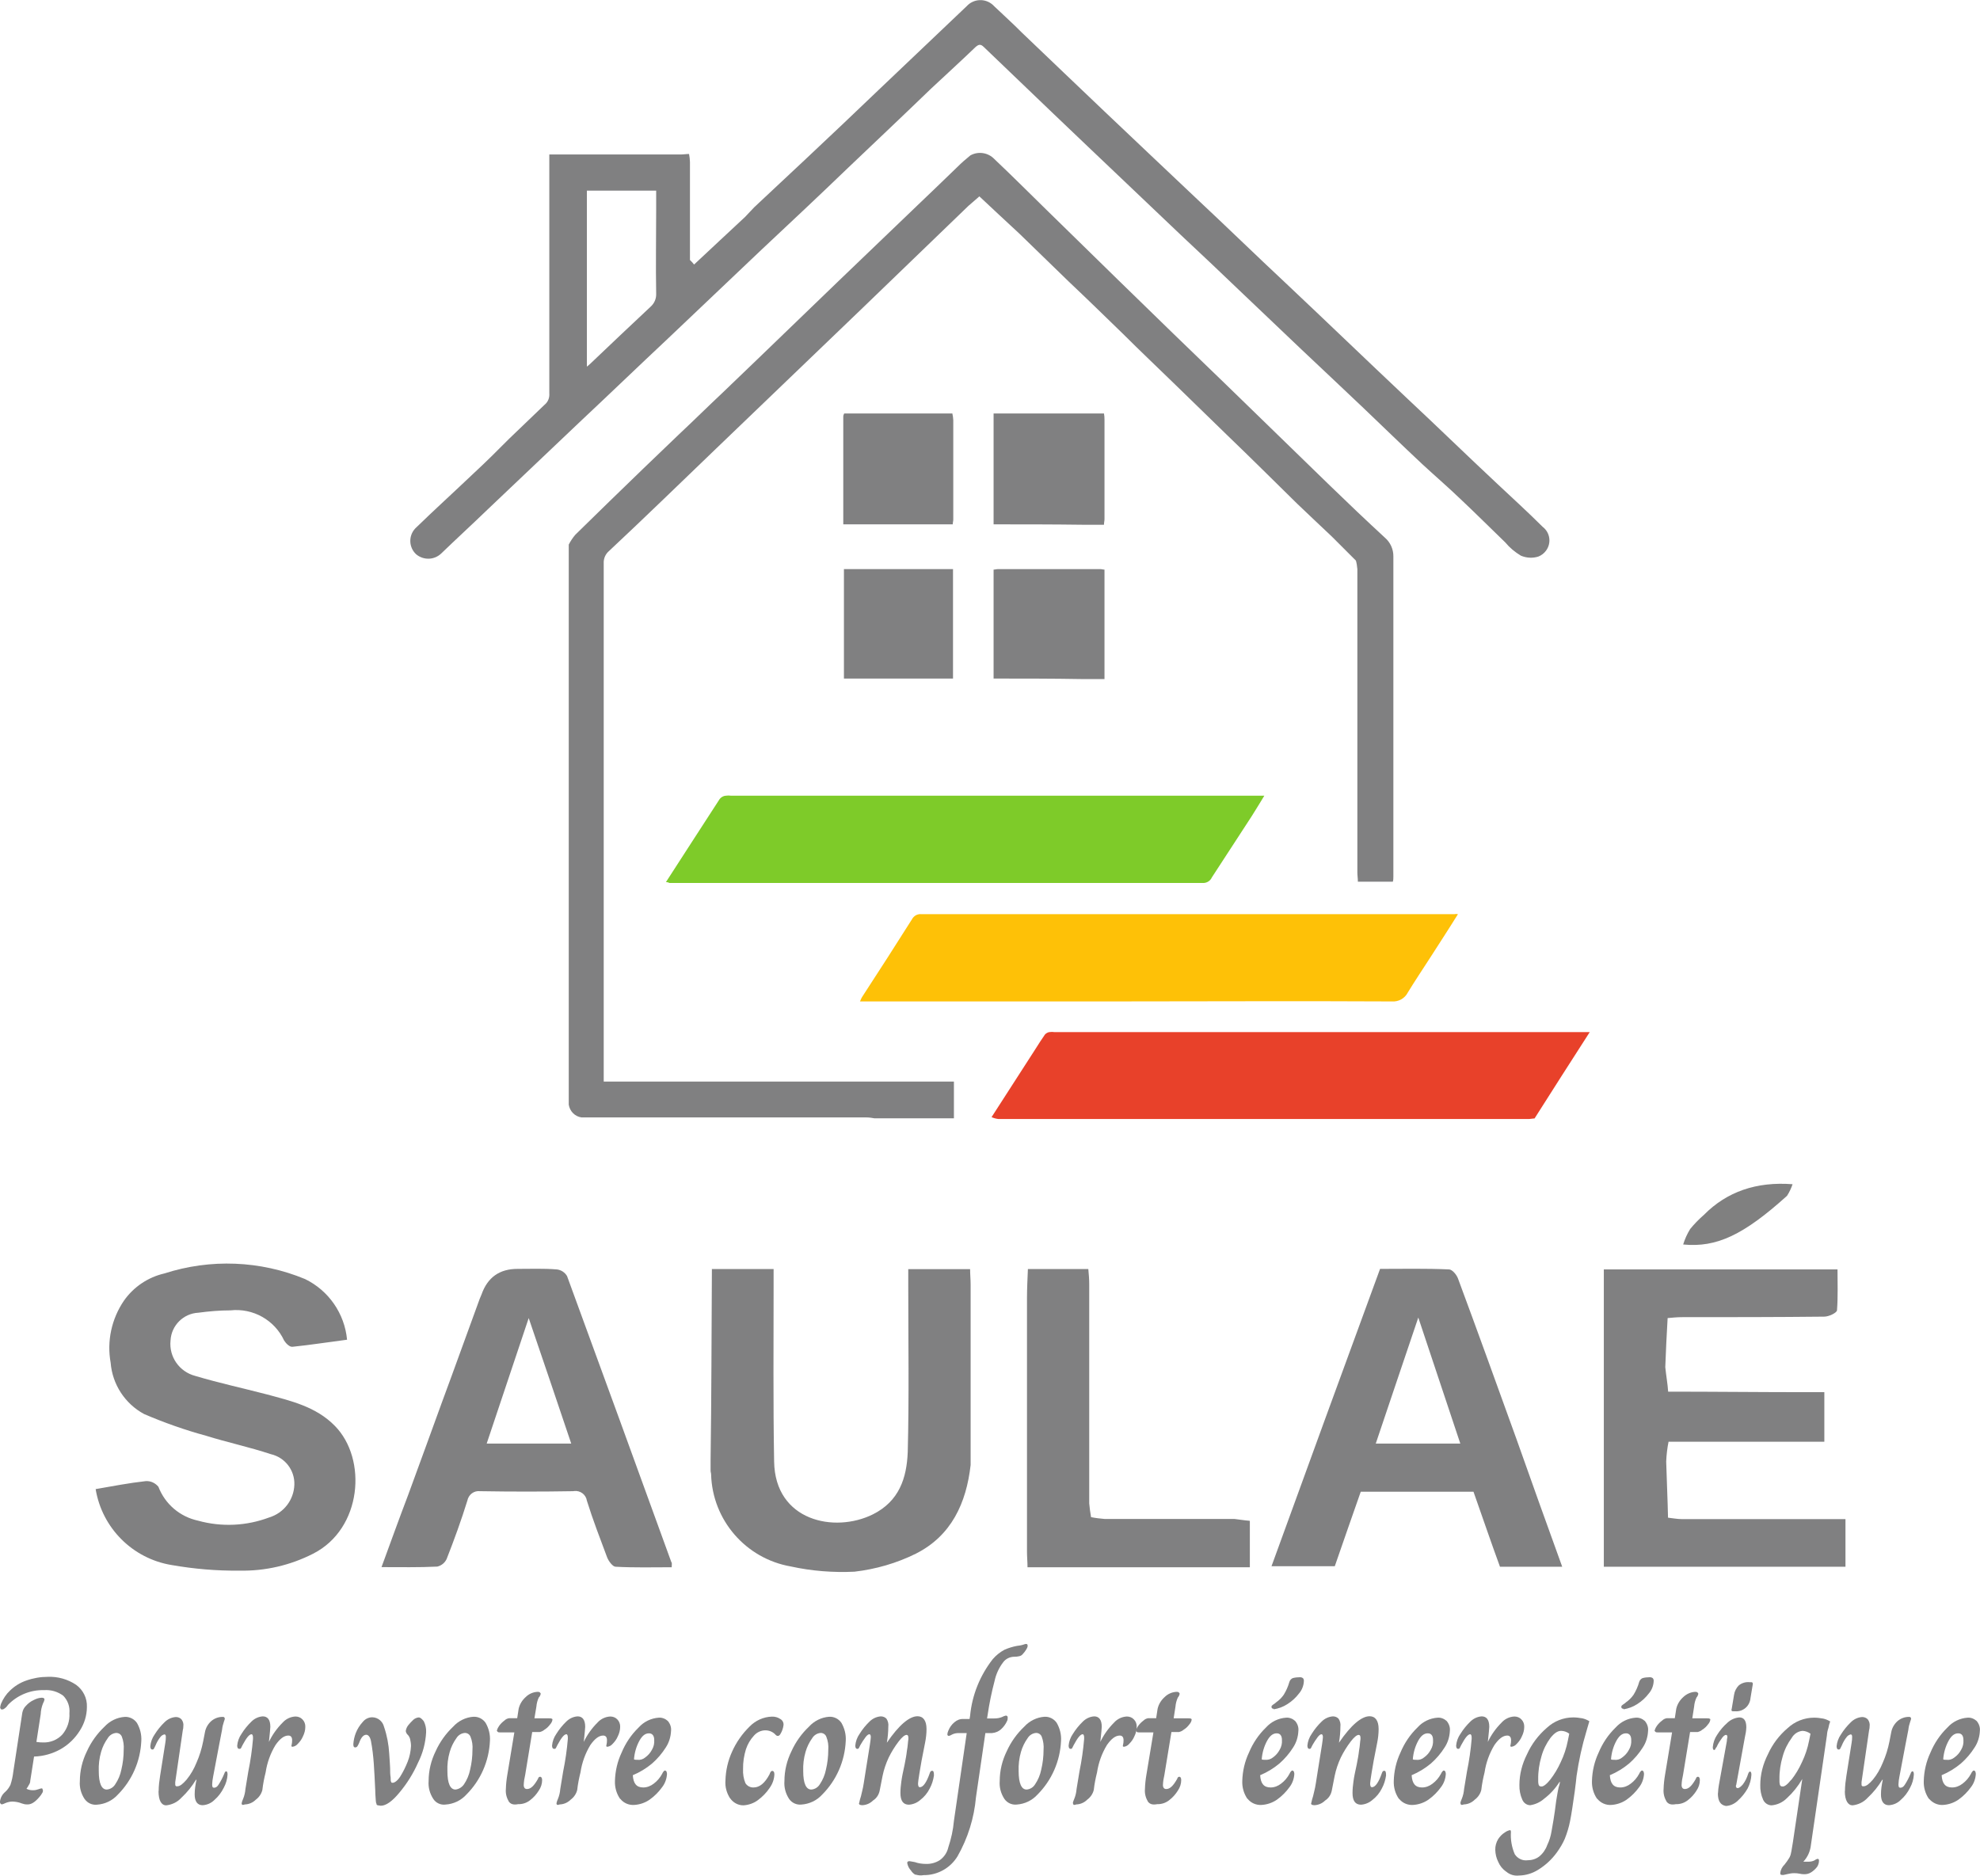 <svg xmlns="http://www.w3.org/2000/svg" width="53.53mm" height="50.72mm" viewBox="0 0 151.75 143.76">
  <path d="m44.57,85.64c-.51-.07-.9-.47-.98-.98v-42.93c.14-.27.31-.53.51-.76,1.74-1.7,3.47-3.4,5.24-5.1l2.71-2.6c1.12-1.05,2.21-2.13,3.33-3.18l2.79-2.68,6.19-5.97,2.71-2.6c2.1-2.03,4.2-4.01,6.29-6.04.32-.32.66-.62,1.01-.9.61-.34,1.37-.22,1.85.29.72.69,1.45,1.38,2.17,2.1,2.42,2.39,4.88,4.77,7.31,7.16,2.75,2.68,5.53,5.39,8.32,8.07l7.92,7.7c1.38,1.34,2.79,2.68,4.2,3.98.42.36.66.89.65,1.45v24.52c0,.13,0,.27-.04.4h-2.68c0-.25-.04-.47-.04-.72v-23.24c-.02-.22-.05-.44-.11-.65l-1.85-1.85c-.87-.83-1.77-1.66-2.64-2.5-1.77-1.74-3.55-3.51-5.35-5.24l-4.05-3.94c-1.3-1.27-2.64-2.53-3.94-3.83-1.38-1.34-2.75-2.68-4.16-4.01l-3.8-3.69c-1.01-.94-2.03-1.88-3.07-2.86-.25.22-.54.47-.83.72-2.75,2.64-5.46,5.28-8.21,7.92l-11.07,10.63c-2.75,2.64-5.5,5.32-8.28,7.92-.27.23-.42.58-.4.94v39.72h26.84v2.82h-6.08c-.21-.04-.43-.07-.65-.07h-21.81Z" fill="#808081"/>
  <path d="m53.18,20.28c1.3-1.23,2.6-2.42,3.91-3.65.25-.25.47-.51.72-.76,1.3-1.23,2.64-2.46,3.94-3.69,1.88-1.77,3.76-3.54,5.61-5.32l6.73-6.4c.53-.58,1.43-.62,2.01-.09.03.03.06.06.09.09.72.69,1.45,1.34,2.13,2.03,2.13,2.03,4.23,4.05,6.37,6.08,2.32,2.21,4.63,4.38,6.95,6.58,2.32,2.17,4.59,4.38,6.91,6.55,3.11,2.93,6.19,5.9,9.3,8.83,2.32,2.17,4.59,4.38,6.91,6.55,1.16,1.09,2.35,2.17,3.47,3.29.58.44.69,1.26.25,1.84-.15.2-.35.35-.58.44-.44.14-.92.11-1.34-.07-.45-.27-.86-.61-1.19-1.01-1.16-1.12-2.28-2.24-3.47-3.36-.94-.9-1.95-1.77-2.89-2.64-1.55-1.45-3.07-2.93-4.59-4.38-1.55-1.48-3.11-2.93-4.67-4.41l-4.56-4.34c-1.55-1.48-3.11-2.97-4.7-4.45l-4.52-4.3c-1.74-1.66-3.51-3.33-5.24-4.99l-5.32-5.1c-.25-.25-.4-.22-.65,0-1.12,1.08-2.28,2.13-3.4,3.18-2.1,2.03-4.2,4.01-6.33,6.04-2.21,2.13-4.45,4.23-6.69,6.33-2.39,2.28-4.77,4.52-7.16,6.8-2.24,2.1-4.45,4.23-6.69,6.33-2.39,2.28-4.77,4.52-7.16,6.8-1.16,1.12-2.35,2.21-3.51,3.33-.53.51-1.35.54-1.92.07-.57-.52-.61-1.41-.08-1.98.01-.02.03-.03.05-.05,1.45-1.41,2.93-2.75,4.41-4.16.94-.87,1.85-1.77,2.75-2.68l2.71-2.6c.26-.21.39-.54.36-.87V11.83h10.06c.22,0,.43-.04.65-.04.04.2.06.41.07.61v7.52c.12.11.22.22.32.35Zm-2.89-5.68h-5.31v13.49c.1-.08.2-.16.29-.25,1.52-1.45,3.04-2.89,4.59-4.34.28-.25.44-.6.43-.98-.04-2.17,0-4.34,0-6.51v-1.41Z" fill="#808081"/>
  <path d="m111.74,70.06c-.72,1.16-1.41,2.21-2.1,3.29-.58.9-1.19,1.81-1.74,2.71-.23.46-.72.73-1.23.69-7.27-.04-14.54,0-21.81,0h-18.95c.06-.15.13-.3.22-.43,1.27-1.95,2.53-3.91,3.76-5.86.14-.27.42-.43.72-.4h40.88s.07-.03.25,0Z" fill="#fec107"/>
  <path d="m51.04,67.6c1.41-2.17,2.75-4.27,4.12-6.37.12-.15.29-.24.47-.25.13-.02.27-.02.4,0h40.87c-.36.58-.65,1.08-.98,1.59l-3.04,4.67c-.12.27-.39.44-.69.43h-40.88s-.11-.07-.29-.07Z" fill="#7ecb29"/>
  <path d="m76,85.61c1.12-1.74,2.21-3.44,3.33-5.17.25-.4.51-.8.76-1.16.09-.09.2-.16.33-.18.13-.02.27-.02.4,0h41.02c-1.45,2.24-2.82,4.41-4.23,6.62-.14,0-.29.04-.4.04h-40.7c-.18-.02-.35-.07-.51-.14Z" fill="#e8412a"/>
  <path d="m127.84,106.66c3.55,0,7.05.04,10.6.04h1.38v3.8h-11.94c-.1.5-.16,1.01-.18,1.52.04,1.45.11,2.86.14,4.3h0c.36.04.72.11,1.05.11h12.55v3.65h-18.52v-22.79h17.91c0,1.05.04,2.1-.04,3.15-.04.18-.61.47-.98.47-3.65.04-7.27.04-10.92.04-.36,0-.72.04-1.08.07-.07,1.27-.14,2.53-.18,3.76.07.69.18,1.27.22,1.88Z" fill="#808081"/>
  <path d="m26.59,102.68c-1.41.18-2.79.4-4.16.54-.22.04-.51-.25-.65-.47-.73-1.58-2.39-2.51-4.12-2.32-.82,0-1.64.07-2.46.18-1.15.06-2.07.98-2.13,2.13-.13,1.24.67,2.39,1.88,2.71,1.81.54,3.65.94,5.46,1.41,1.88.51,3.8.94,5.25,2.42,2.5,2.53,2.1,7.89-1.66,9.8-1.74.89-3.68,1.34-5.64,1.3-1.75.02-3.49-.13-5.21-.43-2.99-.49-5.33-2.84-5.82-5.82,1.27-.22,2.57-.47,3.83-.61.38-.03.74.14.98.43.51,1.33,1.65,2.3,3.04,2.6,1.8.5,3.71.41,5.46-.25,1.11-.34,1.88-1.34,1.92-2.5.04-1.12-.72-2.1-1.81-2.35-1.63-.54-3.33-.9-4.96-1.41-1.62-.44-3.2-1-4.74-1.66-1.47-.79-2.44-2.28-2.57-3.94-.3-1.65.07-3.35,1.01-4.74.74-1.06,1.85-1.81,3.11-2.1,3.53-1.14,7.35-.99,10.78.43,1.81.88,3.03,2.64,3.22,4.65Z" fill="#808081"/>
  <path d="m54.55,97.26h4.74v1.23c0,4.52-.04,9.01.04,13.53.07,4.56,4.63,5.5,7.56,4.05,2.03-1.01,2.6-2.79,2.68-4.77.11-4.27.04-8.54.04-12.8v-1.23h4.74c0,.4.04.8.04,1.19v13.82c-.33,2.93-1.48,5.43-4.2,6.8-1.47.73-3.07,1.19-4.7,1.38-1.64.08-3.28-.05-4.88-.4-3.45-.6-6.01-3.55-6.11-7.05,0-.11-.04-.18-.04-.29v-.8c.07-4.88.07-9.76.1-14.64Z" fill="#808081"/>
  <path d="m51.48,120.12c-1.45,0-2.86.04-4.3-.04-.22,0-.54-.43-.65-.72-.54-1.45-1.09-2.86-1.55-4.34-.07-.47-.51-.8-.98-.74-.02,0-.04,0-.07.01-2.39.04-4.74.04-7.13,0-.47-.06-.89.26-.98.72-.47,1.52-1.01,3-1.59,4.48-.14.3-.41.51-.72.58-1.41.07-2.79.04-4.27.04.69-1.88,1.34-3.69,2.03-5.5.87-2.39,1.74-4.74,2.6-7.13.98-2.64,1.92-5.28,2.89-7.92.04-.11.11-.25.15-.36q.69-1.95,2.75-1.95c1.01,0,1.99-.04,3,.04.33.03.63.22.8.51,2.68,7.31,5.34,14.61,7.99,21.92.07.07.03.18.03.4Zm-10.96-19.1c-1.12,3.33-2.17,6.48-3.22,9.62h6.48c-1.09-3.22-2.13-6.33-3.26-9.62h0Z" fill="#808081"/>
  <path d="m119.73,120.08h-4.77c-.69-1.88-1.34-3.8-2.03-5.75h-8.64c-.65,1.88-1.34,3.8-1.99,5.71h-4.85c2.75-7.56,5.5-15.12,8.32-22.79,1.7,0,3.51-.04,5.28.04.25,0,.58.4.69.69,1.52,4.09,3,8.21,4.48,12.3,1.16,3.29,2.32,6.51,3.51,9.8Zm-7.81-9.44c-1.08-3.26-2.13-6.37-3.22-9.66-1.12,3.29-2.17,6.44-3.26,9.66h6.48Z" fill="#808081"/>
  <path d="m76.15,40.18v-8.5h8.46c.03.15.04.31.04.47v7.63c0,.15-.04.25-.04.43h-1.66c-2.28-.03-4.56-.03-6.8-.03Z" fill="#808081"/>
  <path d="m64.71,31.68h8.28c.04.17.06.34.07.51v7.63c0,.11-.04.22-.04.36h-8.39v-8.25c0-.09.03-.18.07-.25Z" fill="#808081"/>
  <path d="m76.15,52.01v-8.36c.11,0,.22-.04.36-.04h7.81c.11,0,.22.04.33.04v8.39h-1.7c-2.28-.04-4.56-.04-6.8-.04Z" fill="#808081"/>
  <path d="m95.79,116.57v3.55h-17.04c0-.4-.04-.8-.04-1.19v-19.46c0-.72.04-1.45.07-2.21h4.63c.04.4.07.8.07,1.19v16.78c.03.35.08.7.14,1.05h0c.35.07.7.11,1.05.14h9.95c.36.04.76.11,1.16.14Z" fill="#808081"/>
  <path d="m137.39,90.75c-.11.32-.25.62-.43.9-3.33,3-5.39,3.98-7.96,3.73.13-.42.31-.82.54-1.19.32-.39.67-.75,1.05-1.08q2.64-2.67,6.8-2.35Z" fill="gray"/>
  <path d="m64.68,43.61h8.36v8.39h-8.36v-8.39Z" fill="#808081"/>
  <path d="m0,138.06c.04-.28.18-.54.4-.72.17-.15.3-.34.4-.54.11-.33.18-.67.22-1.01l.69-4.52c.04-.21.14-.4.29-.54.16-.18.36-.33.58-.43.19-.1.4-.17.61-.18.14,0,.22.04.22.14-.02.1-.06.2-.11.29-.11.27-.17.55-.18.83l-.33,2.13c.17.03.34.04.51.04.56.02,1.1-.2,1.48-.61.38-.45.58-1.04.54-1.63.05-.49-.12-.98-.47-1.34-.43-.32-.95-.47-1.48-.43-1.03-.03-2.03.38-2.75,1.12-.04.04-.07.11-.14.18s-.14.11-.18.14-.07.04-.14.04c-.04,0-.08,0-.11-.04,0-.04-.04-.07-.04-.11.01-.1.04-.2.07-.29.16-.38.39-.73.69-1.01.35-.34.77-.6,1.23-.76.53-.19,1.1-.29,1.66-.29.77-.03,1.53.18,2.17.61.54.39.86,1.03.83,1.7,0,.64-.19,1.27-.54,1.81-.36.58-.86,1.07-1.45,1.41-.63.36-1.34.56-2.06.58l-.29,1.85c0,.12-.04.23-.11.33-.05.1-.11.2-.18.29h0c.17.09.36.12.54.11.12,0,.25-.03.36-.07.08-.03.17-.06.25-.07.04,0,.07,0,.07.04s.04.04.04.11c0,.06,0,.13-.04.18-.04.07-.07.11-.11.18-.36.47-.69.72-1.01.72-.11,0-.22,0-.33-.04-.11-.04-.18-.04-.22-.07-.2-.07-.41-.1-.61-.11-.19,0-.37.04-.54.11-.09.05-.19.08-.29.11-.1-.03-.16-.12-.14-.22Z" fill="#808081"/>
  <path d="m6.48,137.88c-.27-.41-.4-.89-.36-1.37,0-.79.19-1.57.54-2.28.32-.71.78-1.35,1.34-1.88.4-.44.96-.72,1.56-.76.37-.02.73.16.94.47.24.42.36.89.33,1.38-.07,1.55-.71,3.02-1.81,4.12-.41.45-.98.72-1.59.76-.37.04-.73-.13-.94-.43Zm2.35-1.12c.23-.34.39-.72.47-1.12.12-.5.18-1.01.18-1.52.03-.34-.02-.69-.14-1.01-.07-.18-.24-.29-.43-.29-.27.02-.51.17-.65.4-.23.32-.4.67-.51,1.05-.14.48-.2.98-.18,1.48,0,.94.22,1.41.61,1.41.27-.02.51-.17.65-.4Z" fill="#808081"/>
  <path d="m12.16,137.27c0-.39.05-.77.11-1.16l.4-2.53c.03-.15.04-.31.04-.47,0-.11-.04-.18-.11-.18-.11.03-.22.09-.29.18-.17.21-.3.44-.4.69l-.11.22c-.04.07-.07.07-.14.07s-.14-.07-.14-.25c.03-.32.14-.63.33-.9.21-.34.47-.66.76-.94.23-.23.54-.38.87-.4.16,0,.32.06.43.18.12.16.17.35.14.54,0,.1-.01.19-.04.29l-.58,3.98v.14c0,.07,0,.14.04.14,0,.04.04.04.11.04.22,0,.43-.18.72-.51.32-.39.57-.83.76-1.3.23-.52.4-1.07.51-1.63l.14-.72c.06-.32.23-.61.47-.83.24-.21.55-.33.87-.33.07,0,.11,0,.14.04.03.03.04.07.04.11-.02.07-.04.15-.07.22-.07.2-.12.41-.14.61-.07.33-.29,1.52-.69,3.62-.04.19-.06.38-.07.58,0,.18.04.25.14.25.14,0,.25-.07.36-.25.17-.26.31-.54.43-.83.04-.14.11-.18.14-.18.07,0,.11.07.11.25-.02.35-.12.7-.29,1.01-.18.36-.42.68-.72.94-.24.24-.56.38-.9.4-.4,0-.61-.29-.61-.83,0-.38.06-.75.14-1.12h-.04c-.31.51-.68.97-1.12,1.38-.3.33-.71.53-1.16.58-.37,0-.59-.37-.59-1.09Z" fill="#808081"/>
  <path d="m18.52,138.21c.02-.11.06-.22.11-.33.1-.24.16-.5.18-.76l.22-1.34c.17-.83.29-1.66.36-2.5v-.11c0-.14-.04-.25-.11-.25-.18,0-.4.29-.69.83l-.11.22c-.04.07-.07.07-.15.07s-.15-.07-.15-.25c.03-.32.14-.63.33-.9.21-.34.47-.66.76-.94.23-.23.54-.38.87-.4.36,0,.58.25.58.8,0,.11-.04.51-.11,1.16h0c.26-.55.62-1.05,1.05-1.48.25-.28.6-.45.98-.47.2,0,.4.07.54.22.15.15.23.36.22.58,0,.25-.07.5-.18.72-.09.22-.23.41-.4.58-.1.12-.24.2-.4.22-.07,0-.11-.04-.07-.14.03-.12.04-.24.04-.36,0-.25-.11-.36-.29-.36-.33,0-.65.25-.98.72-.39.64-.65,1.36-.76,2.1-.11.44-.2.89-.25,1.34-.07.3-.25.57-.51.76-.22.22-.52.35-.83.36-.18.07-.25.03-.25-.08Z" fill="#808081"/>
  <path d="m28.87,138.28c-.05-.09-.07-.19-.07-.29,0-.14-.04-.4-.04-.76-.04-.83-.07-1.48-.11-2.03-.04-.59-.11-1.19-.22-1.77-.07-.33-.22-.47-.36-.47-.22,0-.4.22-.54.61-.04.1-.09.2-.15.29-.04.04-.09.07-.15.07-.11,0-.15-.07-.15-.25.02-.28.08-.57.18-.83.12-.32.31-.62.54-.87.18-.23.46-.37.76-.36.42.02.77.32.87.72.23.67.36,1.36.4,2.06.04.61.07.98.07,1.12,0,.24,0,.48.04.72,0,.18,0,.29.04.33,0,.07.07.07.11.07.15,0,.36-.14.58-.47.23-.37.42-.75.58-1.16.15-.38.23-.79.25-1.19,0-.18-.03-.37-.07-.54-.04-.14-.11-.26-.22-.36-.06-.07-.1-.16-.11-.25.02-.16.09-.31.18-.43.12-.15.26-.3.4-.43.11-.1.25-.16.4-.18.15,0,.25.11.4.29.13.26.19.54.18.83-.04.82-.25,1.62-.62,2.35-.37.84-.86,1.62-1.45,2.32-.54.65-1.01.98-1.41.98-.22-.03-.3-.03-.33-.11Z" fill="#808081"/>
  <path d="m33.21,137.88c-.27-.41-.4-.89-.36-1.38,0-.79.19-1.57.54-2.28.32-.71.78-1.35,1.34-1.88.4-.44.96-.72,1.55-.76.37-.02.73.16.94.47.24.42.36.89.33,1.38-.07,1.55-.71,3.02-1.81,4.12-.41.45-.98.72-1.59.76-.37.05-.74-.12-.94-.43Zm2.35-1.12c.23-.34.39-.72.47-1.12.12-.5.18-1.01.18-1.52.03-.34-.02-.69-.15-1.01-.07-.18-.24-.29-.43-.29-.27.02-.51.17-.65.4-.23.32-.4.67-.51,1.05-.14.48-.2.98-.18,1.48,0,.94.22,1.41.62,1.41.26-.03.5-.18.65-.4h0Z" fill="#808081"/>
  <path d="m38.99,138.06c-.17-.28-.25-.61-.22-.94.01-.36.05-.73.11-1.08l.54-3.26h-1.05c-.11,0-.18,0-.22-.04s-.07-.07-.07-.11c.04-.13.1-.25.18-.36.11-.15.25-.29.4-.4.1-.1.23-.16.36-.18h.62l.11-.72c.08-.35.27-.66.54-.9.24-.24.56-.38.9-.4.06,0,.13,0,.18.04.04.04.07.07.07.11-.02.11-.07.21-.15.29-.1.22-.16.45-.18.69l-.15.9h1.12c.11,0,.18,0,.22.04.04,0,.04.04.04.07-.02.14-.09.26-.18.36-.12.16-.26.3-.43.4-.1.09-.23.15-.36.18h-.58l-.54,3.29c-.06.25-.1.5-.11.76-.01.09.02.18.07.25.05.05.11.07.18.07.29,0,.54-.25.83-.76.04-.07.04-.11.07-.14.03-.03.07-.04.11-.04.07,0,.15.07.15.25,0,.29-.09.56-.25.8-.18.29-.41.55-.69.76-.26.2-.58.3-.9.29-.36.07-.58,0-.73-.22Z" fill="#808081"/>
  <path d="m42.65,138.21c.02-.11.06-.22.11-.33.1-.24.16-.5.18-.76l.22-1.34c.17-.83.29-1.66.36-2.5v-.11c0-.14-.04-.25-.11-.25-.18,0-.4.29-.69.83l-.11.22c-.04.07-.07.07-.15.07s-.15-.07-.15-.25c.03-.32.14-.63.33-.9.21-.34.47-.66.76-.94.23-.23.54-.38.87-.4.36,0,.58.25.58.8,0,.11-.04.51-.11,1.16h0c.26-.55.62-1.05,1.05-1.48.25-.28.6-.45.98-.47.2,0,.4.07.54.22.15.15.23.36.22.58,0,.25-.07.5-.18.72-.09.22-.23.41-.4.58-.1.12-.24.2-.4.22-.07,0-.11-.04-.07-.14.03-.12.04-.24.04-.36,0-.25-.11-.36-.29-.36-.33,0-.65.25-.98.72-.39.64-.65,1.36-.76,2.1-.11.44-.2.89-.25,1.34-.07.3-.25.57-.51.76-.22.22-.52.35-.83.36-.18.07-.25.03-.25-.08Z" fill="#808081"/>
  <path d="m47.53,137.88c-.28-.4-.42-.89-.4-1.38.02-.75.19-1.49.51-2.17.3-.72.74-1.38,1.3-1.92.4-.45.96-.72,1.55-.76.25-.02.5.08.69.25.18.21.28.48.25.76-.02.45-.15.89-.4,1.27-.29.46-.64.87-1.05,1.23-.44.37-.95.68-1.48.9.04.65.29.94.8.94.29,0,.57-.11.8-.29.27-.2.49-.46.65-.76.03-.06.06-.13.11-.18.04-.04.07-.07.11-.07s.07.04.11.07c.02.06.03.12.04.18-.02.37-.14.72-.36,1.01-.27.38-.6.71-.98.98-.35.24-.77.38-1.19.4-.41.02-.8-.15-1.05-.47Zm1.92-3.18c.21-.15.39-.35.51-.58.14-.23.2-.49.18-.76,0-.33-.15-.51-.4-.51-.29,0-.51.18-.72.54-.25.45-.39.94-.43,1.45.04.04.15.04.25.04.22.03.45-.04.61-.18h0Z" fill="#808081"/>
  <path d="m55.96,137.84c-.27-.41-.4-.89-.36-1.38.02-.76.19-1.51.51-2.21.32-.72.78-1.37,1.34-1.92.45-.46,1.06-.74,1.7-.76.23-.01.46.05.65.18.17.09.27.28.25.47-.03.23-.1.45-.22.65-.07.14-.15.18-.22.18-.06,0-.11-.03-.15-.07-.2-.23-.49-.36-.8-.36-.33,0-.65.15-.87.4-.28.3-.49.66-.62,1.05-.15.49-.23,1-.22,1.52-.02.37.04.74.18,1.08.13.21.37.34.62.33.47,0,.87-.33,1.23-1.01.02-.08.06-.15.11-.22.03-.03.07-.04.11-.04.07,0,.15.07.15.25-.01.38-.14.74-.36,1.05-.24.36-.55.68-.9.94-.32.24-.72.38-1.12.4-.41,0-.78-.21-1.01-.54Z" fill="#808081"/>
  <path d="m60.48,137.88c-.27-.41-.4-.89-.36-1.38,0-.79.19-1.57.54-2.28.32-.71.78-1.35,1.34-1.88.4-.44.96-.72,1.55-.76.37-.02.73.16.94.47.24.42.36.89.33,1.38-.07,1.55-.71,3.02-1.81,4.12-.41.45-.98.72-1.59.76-.37.04-.73-.13-.94-.43Zm2.35-1.12c.23-.34.39-.72.47-1.12.12-.5.18-1.01.18-1.52.03-.34-.02-.69-.15-1.01-.07-.18-.24-.29-.43-.29-.27.02-.51.17-.65.4-.23.32-.4.67-.51,1.05-.14.48-.2.98-.18,1.48,0,.94.22,1.41.62,1.41.27-.02.51-.17.65-.4Z" fill="#808081"/>
  <path d="m65.84,138.21s.04-.14.07-.29c.04-.11.11-.36.18-.69.07-.25.14-.76.25-1.45l.33-2.06c.04-.29.07-.47.07-.58,0-.14-.04-.22-.11-.22-.07,0-.18.07-.29.22-.15.2-.28.4-.4.61l-.11.22c-.04.07-.07.07-.14.07s-.14-.07-.14-.25c.03-.32.14-.63.33-.9.21-.34.47-.66.76-.94.23-.23.54-.38.87-.4.16,0,.32.06.43.18.12.18.17.4.14.61,0,.41-.04.82-.11,1.23h0c.94-1.38,1.74-2.03,2.35-2.03.43,0,.69.33.69.98,0,.35-.04.7-.11,1.05-.22,1.08-.36,1.85-.43,2.32-.07.43-.11.72-.11.8,0,.18.04.29.14.29.25,0,.51-.36.76-1.08.04-.14.11-.18.18-.18.11,0,.14.11.14.36-.05.35-.16.7-.33,1.01-.17.34-.42.64-.72.87-.24.21-.55.34-.87.36-.43,0-.65-.29-.65-.9,0-.29.03-.58.07-.87.04-.33.14-.8.25-1.3.07-.36.14-.72.18-1.08.07-.36.07-.65.11-.87v-.11c0-.14-.04-.22-.14-.22-.14,0-.36.18-.61.51-.29.38-.55.8-.76,1.23-.21.45-.37.92-.47,1.41l-.22,1.12c-.06.31-.24.59-.51.76-.22.22-.52.35-.83.36-.18-.01-.25-.05-.25-.16Z" fill="#808081"/>
  <path d="m70.18,143.7c-.15-.07-.27-.19-.36-.33-.15-.16-.25-.36-.29-.58,0-.11.07-.14.18-.14.07,0,.18.04.4.07.28.1.57.14.87.14.37.01.74-.09,1.05-.29.33-.24.56-.58.65-.98.22-.66.37-1.34.43-2.03l.98-6.73h-.61c-.18,0-.35.03-.51.11-.08.05-.16.09-.25.11-.05,0-.1-.04-.11-.09,0,0,0-.01,0-.02,0-.1.03-.2.07-.29.1-.25.26-.48.47-.65.19-.17.43-.26.69-.25h.47l.04-.25c.15-1.58.76-3.09,1.74-4.34.25-.29.56-.54.9-.72.3-.13.62-.23.94-.29.18-.02.37-.05.54-.11.06-.03.12-.04.18-.04.07,0,.11.04.11.14,0,.1-.05.2-.11.29-.07.12-.16.23-.25.33-.07.09-.17.16-.29.18-.12.03-.24.04-.36.04-.34,0-.67.15-.87.43-.32.42-.54.9-.65,1.41-.23.87-.41,1.75-.54,2.64l-.04.25h.54c.21,0,.42-.03.61-.11.09-.05.19-.09.29-.11.07,0,.14.05.14.12,0,0,0,.02,0,.03,0,.09,0,.17-.04.25-.11.25-.27.47-.47.65-.19.17-.43.27-.69.29h-.51l-.72,4.92c-.14,1.59-.62,3.13-1.41,4.52-.55.91-1.54,1.46-2.6,1.45-.21.04-.42.02-.61-.04Z" fill="#808081"/>
  <path d="m76.98,137.88c-.27-.41-.4-.89-.36-1.38,0-.79.19-1.57.54-2.28.32-.71.78-1.35,1.34-1.88.4-.44.96-.72,1.55-.76.37-.02.73.16.94.47.24.42.36.89.33,1.38-.07,1.55-.71,3.02-1.81,4.12-.41.45-.98.72-1.59.76-.37.04-.73-.13-.94-.43Zm2.35-1.12c.23-.34.39-.72.47-1.12.12-.5.18-1.01.18-1.52.03-.34-.02-.69-.14-1.01-.07-.18-.24-.29-.43-.29-.27.02-.51.17-.65.4-.23.32-.4.67-.51,1.05-.14.48-.2.98-.18,1.48,0,.94.22,1.41.61,1.41.27-.02.51-.17.65-.4Z" fill="#808081"/>
  <path d="m82.22,138.21c.02-.11.06-.22.11-.33.1-.24.16-.5.18-.76l.22-1.34c.17-.83.29-1.66.36-2.5v-.11c0-.14-.04-.25-.11-.25-.18,0-.4.29-.69.83l-.11.22c-.04.07-.07.07-.14.07s-.14-.07-.14-.25c.03-.32.14-.63.33-.9.21-.34.47-.66.76-.94.23-.23.54-.38.87-.4.36,0,.58.25.58.8,0,.11-.04.51-.11,1.16h0c.26-.55.62-1.05,1.05-1.48.25-.28.6-.45.98-.47.2,0,.4.07.54.22.15.15.23.36.22.58,0,.25-.07.5-.18.72-.09.22-.23.41-.4.58-.1.12-.24.2-.4.22-.07,0-.11-.04-.07-.14.03-.12.04-.24.04-.36,0-.25-.11-.36-.29-.36-.33,0-.65.25-.98.72-.39.64-.65,1.36-.76,2.1-.11.44-.2.89-.25,1.34-.07.3-.25.57-.51.76-.22.22-.52.35-.83.36-.18.07-.25.03-.25-.08Z" fill="#808081"/>
  <path d="m87.97,138.06c-.17-.28-.25-.61-.22-.94.01-.36.05-.73.11-1.08l.54-3.26h-1.05c-.11,0-.18,0-.22-.04s-.07-.07-.07-.11c.04-.13.1-.25.18-.36.11-.15.25-.29.4-.4.1-.1.23-.16.36-.18h.61l.11-.72c.08-.35.27-.66.54-.9.24-.24.56-.38.9-.4.06,0,.13,0,.18.04.04.04.07.07.07.11-.02.11-.07.21-.14.29-.1.22-.16.45-.18.69l-.14.9h1.12c.11,0,.18,0,.22.04.04,0,.04.04.04.07-.02.14-.09.26-.18.36-.12.16-.26.3-.43.4-.1.09-.23.15-.36.18h-.58l-.54,3.29c-.06.25-.1.5-.11.76-.01.09.02.18.07.25.05.05.11.07.18.07.29,0,.54-.25.83-.76.04-.07.04-.11.07-.14.03-.03.07-.04.11-.04.07,0,.14.07.14.25,0,.29-.09.56-.25.8-.18.29-.41.55-.69.76-.26.2-.58.3-.9.29-.36.07-.58,0-.73-.22Z" fill="#808081"/>
  <path d="m95.61,137.88c-.28-.4-.42-.89-.4-1.38.02-.75.19-1.49.51-2.17.3-.72.74-1.38,1.3-1.92.4-.45.96-.72,1.55-.76.25-.02.5.08.69.25.18.21.28.48.25.76-.02.45-.15.89-.4,1.27-.29.46-.64.87-1.05,1.23-.44.37-.95.68-1.48.9.04.65.29.94.8.94.29,0,.57-.11.8-.29.27-.2.49-.46.65-.76.03-.06.06-.13.11-.18.04-.04.07-.07.11-.07s.07.04.11.07c.02.06.03.12.04.18-.02.37-.14.72-.36,1.01-.27.38-.6.71-.98.98-.35.24-.77.38-1.19.4-.4.02-.8-.15-1.05-.47Zm1.95-3.18c.21-.15.39-.35.51-.58.14-.23.2-.49.18-.76,0-.33-.14-.51-.4-.51-.29,0-.51.18-.72.54-.25.45-.39.94-.43,1.45.04.04.14.04.25.04.22.02.44-.04.61-.18h0Zm.07-3.73c-.11,0-.18-.04-.18-.14,0-.04,0-.08.04-.11.04-.04.09-.08.14-.11.07-.04.13-.09.18-.14.23-.16.42-.35.58-.58.19-.31.33-.63.43-.98.04-.13.13-.23.25-.29.18-.05.36-.07.54-.07.09-.01.18.02.25.07.05.06.08.14.07.22-.01.34-.14.68-.36.94-.25.33-.55.61-.9.83-.32.21-.68.34-1.05.4h0v-.04Z" fill="#808081"/>
  <path d="m100.49,138.21s.04-.14.07-.29c.04-.11.11-.36.18-.69.07-.25.14-.76.25-1.45l.33-2.06c.04-.29.07-.47.07-.58,0-.14-.04-.22-.11-.22-.07,0-.18.07-.29.22-.15.2-.28.4-.4.61l-.11.22c-.04.07-.07.07-.14.07s-.14-.07-.14-.25c.03-.32.14-.63.33-.9.21-.34.47-.66.76-.94.23-.23.54-.38.87-.4.16,0,.32.06.43.18.12.18.17.4.14.61,0,.41-.04.82-.11,1.23h0c.94-1.38,1.74-2.03,2.35-2.03.43,0,.69.33.69.98,0,.35-.04.7-.11,1.05-.22,1.08-.36,1.85-.43,2.32-.07.43-.11.72-.11.8,0,.18.04.29.14.29.25,0,.51-.36.76-1.08.04-.14.11-.18.18-.18.11,0,.14.11.14.36-.05.35-.16.7-.33,1.01-.17.34-.42.64-.72.87-.24.21-.55.34-.87.36-.43,0-.65-.29-.65-.9,0-.29.03-.58.07-.87.04-.33.14-.8.25-1.3.07-.36.14-.72.18-1.08.07-.36.07-.65.11-.87v-.11c0-.14-.04-.22-.14-.22-.14,0-.36.18-.61.51-.29.38-.55.8-.76,1.23-.21.45-.37.92-.47,1.41l-.22,1.12c-.06.31-.24.59-.51.76-.22.22-.52.35-.83.36-.18-.01-.25-.05-.25-.16Z" fill="#808081"/>
  <path d="m107.22,137.88c-.28-.4-.42-.89-.4-1.38.02-.75.19-1.49.51-2.17.3-.72.74-1.38,1.3-1.92.4-.45.96-.72,1.55-.76.25-.02.5.08.69.25.18.21.28.48.25.76-.02.45-.15.89-.4,1.27-.29.46-.64.87-1.05,1.23-.44.37-.95.68-1.48.9.04.65.29.94.8.94.29,0,.57-.11.8-.29.27-.2.49-.46.65-.76.03-.06.06-.13.11-.18.04-.04.07-.07.11-.07s.07.04.11.07c.02.06.03.12.04.18-.02.37-.14.72-.36,1.01-.27.38-.6.71-.98.98-.35.24-.77.38-1.19.4-.4.02-.8-.15-1.05-.47Zm1.92-3.18c.21-.15.39-.35.51-.58.14-.23.2-.49.18-.76,0-.33-.14-.51-.4-.51-.29,0-.51.18-.72.54-.25.45-.39.94-.43,1.45.04.04.14.04.25.04.22.03.45-.04.61-.18h0Z" fill="#808081"/>
  <path d="m111.92,138.21c.02-.11.06-.22.11-.33.1-.24.16-.5.18-.76l.22-1.34c.17-.83.29-1.66.36-2.5v-.11c0-.14-.04-.25-.11-.25-.18,0-.4.29-.69.83l-.11.22c-.04.07-.07.07-.14.07s-.14-.07-.14-.25c.03-.32.14-.63.33-.9.21-.34.47-.66.76-.94.23-.23.54-.38.87-.4.36,0,.58.25.58.8,0,.11-.04.51-.11,1.16h0c.26-.55.62-1.05,1.05-1.48.25-.28.6-.45.98-.47.2,0,.4.07.54.22.15.15.23.36.22.58,0,.25-.07.5-.18.72-.09.22-.23.41-.4.58-.1.12-.24.2-.4.22-.07,0-.11-.04-.07-.14.03-.12.04-.24.04-.36,0-.25-.11-.36-.29-.36-.33,0-.65.25-.98.72-.39.64-.65,1.36-.76,2.1-.11.44-.2.89-.25,1.34-.07.3-.25.57-.51.76-.22.22-.52.35-.83.36-.18.07-.25.03-.25-.08Z" fill="#808081"/>
  <path d="m115.43,143.45c-.27-.19-.48-.45-.61-.76-.14-.28-.21-.59-.22-.9-.01-.29.07-.58.22-.83.13-.2.3-.38.51-.51.12-.09.26-.15.4-.18.04,0,.07.04.07.14-.04.58.06,1.16.29,1.7.21.33.59.52.98.47.32,0,.64-.09.9-.29.28-.23.49-.53.61-.87.16-.33.27-.68.33-1.05.07-.4.22-1.19.36-2.35.07-.47.14-.8.18-1.01.05-.14.09-.29.11-.43h-.04c-.31.49-.7.92-1.16,1.27-.3.27-.68.45-1.08.51-.27,0-.51-.18-.61-.43-.16-.35-.23-.74-.22-1.12,0-.82.21-1.62.58-2.35.35-.78.87-1.47,1.52-2.03.55-.51,1.27-.8,2.03-.8.23,0,.46.03.69.07.19.04.37.12.54.22l-.22.76c-.34,1.12-.59,2.27-.76,3.44-.07.72-.14,1.12-.14,1.19-.14.98-.25,1.74-.36,2.28-.09.46-.23.91-.4,1.34-.16.37-.37.72-.61,1.05-.39.54-.88.99-1.45,1.34-.44.27-.93.42-1.45.43-.35.04-.7-.06-.97-.29Zm3.36-7.02c.33-.42.61-.89.83-1.38.25-.52.43-1.07.54-1.63l.11-.54c-.18-.14-.39-.21-.61-.22-.29,0-.54.18-.83.54-.31.42-.55.9-.69,1.41-.17.57-.26,1.17-.25,1.77-.01.15,0,.29.04.43.03.07.1.12.18.11.14.04.4-.14.69-.51h0Z" fill="#808081"/>
  <path d="m122.41,137.88c-.28-.4-.42-.89-.4-1.38.02-.75.19-1.49.51-2.17.3-.72.74-1.38,1.3-1.92.4-.45.96-.72,1.55-.76.25-.02.5.08.69.25.18.21.28.48.25.76-.02.45-.15.89-.4,1.27-.29.46-.64.87-1.05,1.23-.44.37-.95.68-1.48.9.04.65.29.94.8.94.29,0,.57-.11.8-.29.27-.2.49-.46.65-.76.03-.06.06-.13.11-.18.04-.04.07-.07.11-.07s.07.04.11.07c.02.06.03.12.04.18-.02.37-.14.72-.36,1.01-.27.38-.6.71-.98.98-.35.24-.77.38-1.19.4-.4.02-.79-.15-1.05-.47Zm1.92-3.18c.21-.15.39-.35.51-.58.14-.23.2-.49.18-.76,0-.33-.14-.51-.4-.51-.29,0-.51.18-.72.54-.25.45-.39.94-.43,1.45.04.04.14.04.25.04.22.03.45-.04.61-.18h0Zm.11-3.73c-.11,0-.18-.04-.18-.14,0-.04,0-.08.04-.11.04-.04.09-.08.14-.11.07-.04.13-.09.18-.14.23-.16.42-.35.58-.58.19-.31.33-.63.43-.98.04-.13.13-.23.25-.29.18-.05.36-.07.54-.07.09-.01.18.02.25.07.05.06.08.14.07.22-.01.34-.14.68-.36.94-.25.33-.55.61-.9.83-.32.21-.68.34-1.05.4h0v-.04Z" fill="#808081"/>
  <path d="m127.72,138.06c-.17-.28-.25-.61-.22-.94.01-.36.05-.73.11-1.08l.54-3.26h-1.05c-.11,0-.18,0-.22-.04s-.07-.07-.07-.11c.04-.13.1-.25.18-.36.11-.15.25-.29.4-.4.1-.1.23-.16.36-.18h.61l.11-.72c.08-.35.27-.66.54-.9.24-.23.56-.38.9-.4.06,0,.13,0,.18.04.04.04.07.07.07.11-.02.11-.07.21-.14.29-.1.22-.16.45-.18.69l-.14.9h1.12c.11,0,.18,0,.22.04.04,0,.04.04.04.07-.02.14-.09.26-.18.36-.12.16-.26.3-.43.4-.1.09-.23.15-.36.18h-.58l-.54,3.29c-.06.25-.1.5-.11.76-.01.09.02.18.07.25.05.05.11.07.18.07.29,0,.54-.25.83-.76.04-.07.04-.11.07-.14.03-.03.07-.04.11-.04.07,0,.14.07.14.25,0,.29-.09.56-.25.8-.18.29-.41.55-.69.76-.26.2-.58.3-.9.29-.36.07-.58,0-.73-.22Z" fill="#808081"/>
  <path d="m131.67,137.45c.01-.22.03-.44.07-.65l.61-3.36c0-.1.01-.19.04-.29,0-.14-.04-.18-.11-.18s-.18.07-.29.22c-.15.2-.29.42-.4.65,0,.04-.04.07-.07.11-.04.07-.07.11-.07.14t-.07.04c-.07,0-.11-.07-.11-.22.03-.34.14-.66.33-.94.22-.35.49-.67.8-.94.25-.23.56-.37.9-.4.36,0,.54.25.54.76-.01.26-.05.51-.11.76l-.65,3.58c0,.07-.04.11-.04.14,0,.11.04.18.14.18s.25-.11.4-.29c.18-.24.31-.51.4-.8.04-.14.11-.18.14-.18.07,0,.11.07.11.25-.02.37-.12.72-.29,1.05-.2.35-.46.67-.76.94-.24.23-.56.38-.9.4-.41-.07-.62-.36-.62-.98Zm1.05-6.33s-.04-.07,0-.14l.18-1.08c.04-.27.17-.53.36-.72.23-.19.53-.28.83-.25h.11c.11,0,.14.04.14.14l-.18,1.08c-.05.61-.57,1.06-1.18,1.01,0,0,0,0-.01,0h-.11c-.07,0-.11,0-.15-.04h0Z" fill="#808081"/>
  <path d="m136.48,143.7s-.04-.07-.04-.14c.03-.25.15-.48.33-.65.13-.16.25-.33.36-.51.07-.12.12-.26.14-.4.04-.14.07-.43.14-.8l.72-4.85h0c-.32.55-.72,1.05-1.19,1.48-.31.31-.72.5-1.16.54-.28,0-.54-.18-.65-.43-.16-.35-.23-.74-.22-1.12,0-.82.21-1.62.58-2.35.35-.78.87-1.47,1.52-2.02.55-.51,1.27-.8,2.03-.8.23,0,.46.03.69.07.19.04.37.12.54.22-.06.16-.11.33-.14.51-.06.17-.1.36-.11.54l-1.23,8.43c-.05.47-.25.92-.58,1.27h.4c.16,0,.32-.03.47-.11.06-.05.14-.09.22-.11.07,0,.11.04.11.14,0,.17-.05.33-.14.47-.13.17-.29.32-.47.43-.16.1-.35.15-.54.14-.11,0-.22-.01-.33-.04-.14-.03-.29-.04-.43-.04-.17,0-.34.03-.51.07-.18.04-.29.07-.33.07-.15,0-.18-.03-.18-.03Zm.8-7.27c.33-.42.61-.89.83-1.38.25-.52.43-1.07.54-1.63l.11-.54c-.18-.13-.39-.21-.61-.22-.35.03-.66.24-.83.54-.31.42-.55.9-.69,1.41-.17.57-.26,1.17-.25,1.77-.01.15,0,.29.04.43.03.07.1.12.18.11.14.04.39-.14.68-.51h0Z" fill="#808081"/>
  <path d="m141.4,137.27c0-.39.05-.77.11-1.16l.4-2.53c.03-.15.04-.31.04-.47,0-.11-.04-.18-.11-.18-.11.03-.22.09-.29.18-.17.21-.3.44-.4.69l-.11.22c-.04.07-.07.07-.14.07s-.14-.07-.14-.25c.03-.32.14-.63.33-.9.21-.34.47-.66.76-.94.23-.23.54-.38.87-.4.16,0,.32.06.43.18.12.16.17.35.14.54,0,.1-.01.19-.04.29l-.58,3.98v.14c0,.07,0,.14.04.14,0,.04.04.04.11.04.22,0,.43-.18.72-.51.32-.39.57-.83.76-1.3.23-.52.4-1.07.51-1.63l.14-.72c.06-.32.23-.61.47-.83.24-.21.55-.33.87-.33.07,0,.11,0,.14.04.03.03.04.07.04.11-.02.07-.04.15-.07.22-.07.2-.12.41-.14.61-.07.33-.29,1.52-.69,3.62-.04.19-.06.38-.07.58,0,.18.04.25.14.25.14,0,.25-.07.36-.25.17-.26.31-.54.43-.83.04-.14.11-.18.14-.18.07,0,.11.07.11.25-.02.35-.12.7-.29,1.01-.18.36-.42.68-.72.94-.24.24-.56.38-.9.4-.4,0-.61-.29-.61-.83,0-.38.06-.75.14-1.12h-.04c-.31.51-.68.97-1.12,1.38-.3.33-.71.53-1.16.58-.34,0-.59-.37-.59-1.09Z" fill="#808081"/>
  <path d="m147.84,137.88c-.28-.4-.42-.89-.4-1.38.02-.75.19-1.49.51-2.17.3-.72.74-1.38,1.3-1.92.4-.45.96-.72,1.55-.76.25-.02.5.08.69.25.18.21.28.48.25.76-.02.45-.15.89-.4,1.27-.29.46-.64.87-1.05,1.23-.44.37-.95.68-1.48.9.04.65.29.94.8.94.29,0,.57-.11.8-.29.27-.2.49-.46.65-.76.03-.06.06-.13.11-.18.04-.04.07-.07.11-.07s.07.04.11.07c.02.06.03.12.04.18-.02.37-.14.72-.36,1.01-.27.38-.6.71-.98.98-.35.24-.77.38-1.19.4-.4.02-.79-.16-1.05-.47Zm1.95-3.18c.21-.15.39-.35.51-.58.14-.23.2-.49.18-.76,0-.33-.14-.51-.4-.51-.29,0-.51.18-.72.54-.25.45-.39.94-.43,1.45.04.04.14.04.25.04.22.03.44-.04.61-.18h0Z" fill="#808081"/>
</svg>